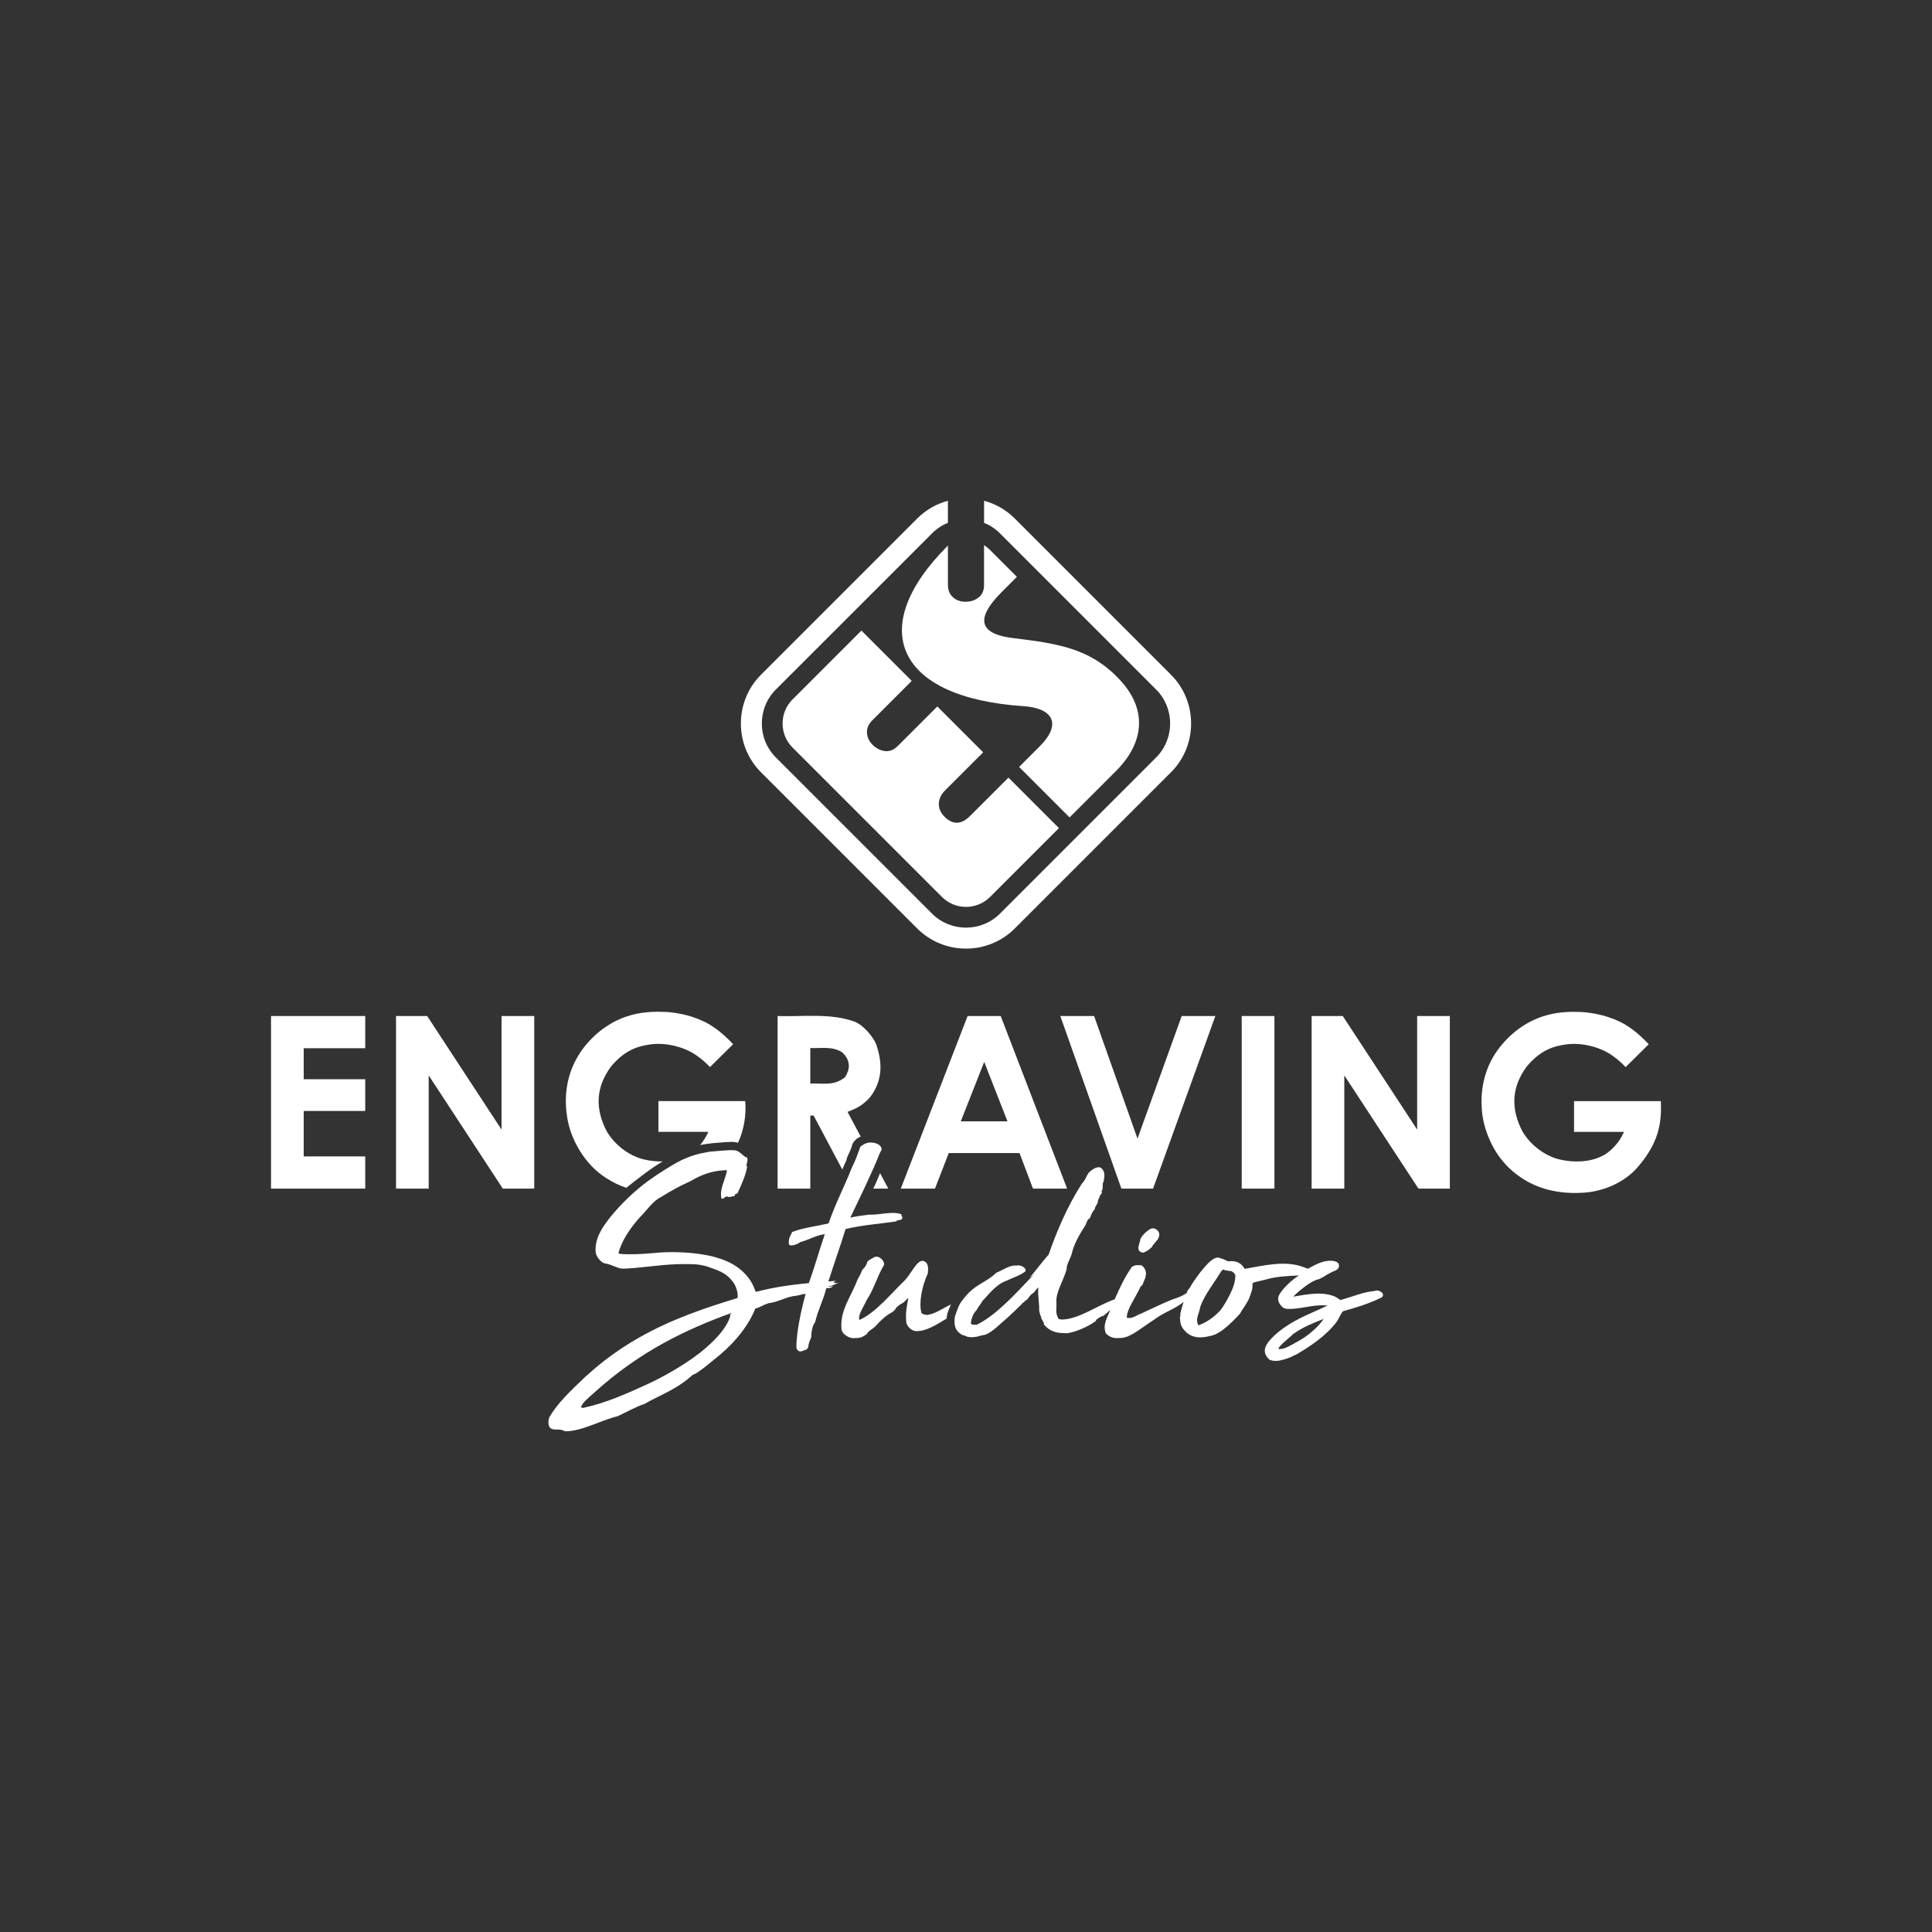 <?xml version="1.0" encoding="UTF-8"?>
<svg id="Layer_1" data-name="Layer 1" xmlns="http://www.w3.org/2000/svg" viewBox="0 0 1080 1080">
  <rect x="0" y="0" width="1080" height="1080" fill="#333333" stroke="none"/>
  <defs>
    <style>
      .cls-1 {
        fill: #fff;
      }
    </style>
  </defs>
  <g id="Layer_2-2" data-name="Layer 2-2">
    <g>
      <polygon class="cls-1" points="151.5 567.96 151.5 664.44 204.17 664.44 204.17 646.44 169.78 646.44 169.78 621.03 204.17 621.03 204.17 603.3 169.78 603.3 169.78 585.97 204.17 585.97 204.17 567.96 151.5 567.96"/>
      <polygon class="cls-1" points="221.38 567.96 238.79 567.96 280.36 631.45 280.36 567.96 298.64 567.96 298.64 664.44 281.07 664.44 239.64 601.15 239.64 664.44 221.38 664.44 221.38 567.96"/>
      <g>
        <path class="cls-1" d="M452.97,605.73c6.33-.44,12.86,1.72,19.39-3.54,2.71-4.19,3.53-9.22-1.61-13.96-5.49-3.53-11.85-2.09-17.79-2.38v19.9-.02ZM481.13,635.38c-1.83.58-4.14,2.64-4.68,4.39-1.02,4.16-2.69,5.65-3.37,8.99-.71,1.42-1.59,3.38-2.22,5.05l-16.04-30.21h-1.86v40.85h-18.28v-96.48c14.18.47,28.93-1.73,42.57,2.96,4.93,1.62,11.37,8.8,12.91,13.93,2.85,8.93,3.56,18.78-3.68,28.35-4.49,5.08-8.26,6.61-12.69,8.33l7.34,13.82v.02Z"/>
        <path class="cls-1" d="M550.17,593.61l-13.08,33.21h26.1l-13.02-33.21ZM540.9,567.96h18.5l37.13,96.48h-19.09l-7.52-19.88h-39.56l-7.7,19.88h-19.11l37.35-96.48h0Z"/>
        <polygon class="cls-1" points="592.72 567.96 611.61 567.96 635.87 636.49 660.58 567.96 679.39 567.96 644.57 664.44 626.86 664.44 592.72 567.96"/>
        <rect class="cls-1" x="694.13" y="567.96" width="18.28" height="96.48"/>
        <polygon class="cls-1" points="733.21 567.96 750.62 567.96 792.2 631.45 792.2 567.96 810.47 567.96 810.47 664.44 792.92 664.44 751.47 601.15 751.47 664.44 733.21 664.44 733.21 567.96"/>
        <path class="cls-1" d="M921.66,583.74l-12.92,12.78c-2.11-2.24-4.3-4.14-6.47-5.73-6.67-5.23-17.47-8.17-26.6-6.99-7.49,1.02-14.59,3.29-22.23,12.4-8.61,11.66-8.99,23.8-2.27,36.47,5.19,8.61,13.81,13.95,20.81,15.51,7.45,1.79,16.86,1.61,23.9-2.11,3.62-1.64,8.52-6.64,10.53-10.58.52-.9.99-1.81,1.42-2.75h-27.93v-17.19h48.52c.57,12.48-1.21,23.93-14.06,38.16-8.36,8.69-19.91,12.45-29.28,13.02-9.44.63-19.41-.5-28.81-5.01-4.93-2.24-11.93-7.21-16.25-12.67-6.94-8.23-11.07-19.66-11.66-28.73-.79-9.46.69-22.07,8.77-33.23,3.73-5.16,7.97-9.1,11.68-11.85,11.68-8.56,23.53-10.09,35.36-9.51,3.01.16,7.26.72,11.81,1.92,2.5.68,4.96,1.56,6.67,2.24,4.6,1.89,6.45,3.15,9.76,5.49,2.93,2.16,6.12,4.99,9.27,8.41"/>
        <path class="cls-1" d="M412.59,638.79c-3.16-.74-3.7-.39-6.77-.35-4.82.41-9.63.6-14.47,1.68,1.78-2.11,3.32-4.58,4.64-7.4h-27.93v-17.21h48.52c.63,7.63-.54,15.55-3.98,23.25"/>
        <path class="cls-1" d="M370.42,649.25c-6.97,4.12-13.74,9.54-20.31,14.73-3.62-1.21-7.26-2.88-10.8-5.15-12.4-7.6-20.29-21.87-22.23-34.03-1.62-9.98-.98-21.41,4.91-32.47.96-1.81,2.06-3.59,3.27-5.29,3.73-5.16,7.98-9.1,11.68-11.85,11.68-8.56,23.53-10.09,35.36-9.51,3.01.16,7.26.72,11.81,1.9,2.5.68,4.96,1.56,6.67,2.25,4.6,1.89,6.45,3.15,9.76,5.49,2.93,2.16,6.12,4.99,9.27,8.41l-12.92,12.78c-2.09-2.24-4.3-4.14-6.47-5.73-6.67-5.23-17.49-8.17-26.62-6.99-7.49,1.02-14.59,3.29-22.23,12.39-8.63,11.66-8.99,23.8-2.27,36.47,5.19,8.61,13.81,13.95,20.81,15.51,3.29.82,6.83,1.16,10.28,1.09"/>
        <path class="cls-1" d="M488.15,664.44c1.46-2.85,2.61-5.75,3.81-8.66l4.6,8.66h-8.41Z"/>
        <path class="cls-1" d="M448.91,723.21c-.36.61-.93-.17-1.43.17.35-.2.94-.16,1.43-.17M408.37,735c-1.75,8.09-12.04,17.76-20.29,23.58-7.27,5.29-16.92,10.91-26.35,15.27-11.71,5.35-22.95,10.37-35.21,13.05-1.01.35-2.58-.27-1.35-1.04.6-2.01,4.5-5.04,7.35-7.67,25.39-22.9,50.78-34.93,76.39-44.25-.3.54-.93,1.05-1.43,1.24.36-.02.55-.22.9-.17M452.13,717.26c-9.89.91-19.77,2.36-29.64,4.9-1.45-3.84-3.18-8.03-8.86-12.73-4.68-3.71-9.46-5.45-14.39-6.83-1.39-.39-2.8-.74-5.49-1.18-7.32-1.35-18.92-2.01-28.48-.94-6.28.54-12.89.94-18.86.43-.24-.09-.47-.2-.69-.33,1.48-6.36,6.23-13.73,11.93-20.07,4.17-4.17,7.32-9.24,11.92-11.37,2.74-1.78,5.45-3.34,8.25-4.85,4.06-2.28,7.82-3.65,10.47-5.32,5.65-3.1,11.85-4.79,18.12-4.82-.9,5.46-4.39,10.5-3.1,15.87,1.16.68,2.31-2.08,3.81-.87,1.02,0,2.5-.41,3.54-.63.19-.6.46-1.68,1.45-1.16,2.49-5.43,5.07-10.88,5.64-16.02.08.33-.19.63-.63.33.41-1.26,1.07-3.35.54-4.64-1.78.09-4.09-3.97-7.13-4.01-3.02-.33-9.15.44-13.81.77-.66.19-3.83.65-6.89,1.43-3.68.99-7.32,2.47-10.83,4.3-3.53,1.94-9.92,5.76-16.59,10.55-7.29,5.37-14.61,12.17-21.27,20.32-5.07,6.44-8.72,12.23-8.15,19.72.28,1.89,2.36,5.4,5.19,6.17,3.42.36,7.07,2.91,9.89,2.91,9.35-.2,20.21-2.19,30.3-2.49,2.57-.09,5.12-.09,6.93-.06,4.63.03,6.66.43,9.98,1.34,4.96,1.94,10.39,2.75,14.92,9.27,1.45,2.27,2.5,5.86,2.11,8.33-18.17,5.59-36.46,11.62-54.89,22.05-5.6,3.12-12.48,7.52-19.68,13.08-3.76,2.93-7.4,6.06-10.47,8.86-8.66,8.17-16.01,15.24-20.32,22.94-.57,1.94-.88,5.81,1.98,6.39,2.11.65,3.84-.44,6.94,1.2,9.22.13,19.54-6.03,29.48-8.45,4.97-2.35,9.79-5.1,14.94-6.86,8.93-5.13,17.74-7.92,26.84-16.17,2.2-.76,3.05-1.68,6.64-4.22,1.26-1.09,5.68-4.5,8.67-7.05,9.48-7.98,16.37-17.21,19.76-25.83,2.52-.47,5.93-3.1,8.85-3.24,4.94-.93,9.26-3.6,14.06-3.95,1.75-.36,3.49-.72,5.24-1.1-2.05,7.46-3.73,14.92-4.64,22.35-.25,2.14-.44,4.3-.5,5.53-.11,2.36,0,2.8.57,3.51,1.48,1.83,3.12.24,4.82-.14.8-.08.36-.91,1.16-1.01.05-1.95.88-4.23,1.7-5.78.05-2.47.44-6.45,2.28-8.8,1.2-5.9,4.72-12.58,6.14-18.75,1.21-.13,2.5.14,3.79-1.12-.65-.14-1.95.61-2.68,0,2.11,0,3.87-1.29,6.08-1.97-.76.09-3.29.68-2.88-.61.25-.06,1.04.08.93-.46-1.35.13-2.71.27-4.06.39,3.1-9.81,6.61-19.55,9.6-29.31,9.44-2.28,18.91-2.9,28.38-4.28,0-1.32,3.92.16,3.27-2.69-.13-.11-.77-.98-.24-1.24-5.51-2.06-12.12.46-18.2.13-3.51.49-7.02.88-10.55,1.67,5.86-12.29,11.81-24.23,16.69-36.54,2.31-2.79-1.09-4.69-2.68-5.07-2.91-.69-5.12-.66-8.42,2.01-1.12,3.29-2.88,8.08-4.68,11.55-4.12,10.55-9.54,20.83-13.03,31.25-6.75,1.7-13.57,2.27-20.35,4.82-1.01,2.2-2.17,3.43-1.87,6.56-.06,1.79,4.16.83,6.42-.9,4.61-1.16,9.08-3.95,13.66-4.41-3.1,9.08-5.68,18.34-8.93,27.42"/>
        <path class="cls-1" d="M531.67,729.17c-4.38,1.94-8.59,5.24-13.24,5.87-.83-.05-2.33-.08-3.32-1.07-1.56-5.6.19-14.81,3.57-22.21.17-2.24.71-6.3-2.91-6.93-3.23-.25-6.3,6.82-9.76,10.67-8.37,8.03-16.23,18.09-25.6,22.38-.96-2.88,2.28-7.12,3.97-11,4.12-6.08,5.9-13.33,9.65-19.5,1.07-1.86-2.8-6.66-6.04-4.2-1.09.68-2.16,1.01-3.23,2.2-.14,1.37-1.12,2.96-2.68,4.41-.8,1.98-1.43,3.37-2.72,5.45-3.34,9.38-10,17.02-8.96,27.8.28,2.82,4.64,5.37,7.12,4.96,2.08-.08,3.83.25,6.97-2.25.6-.44.3-.85,1.18-1.42.54-.87,2.24-1.02,5.82-5.24,1.61-1.53,4.31-4.12,6.74-5.26.61-.5,1.61-.87,2.41-2.17.36-.96.6-.85,2.68-2.6.98-.41,1.84-.77,3.79-2.99.2-.2.43-.39.66-.58-.77,4.31-1.64,7.86-1.21,12.96-.08,3.05,3.43,5.81,5.68,5.62,5.6.22,11.3-3.65,16.91-6.96.22-3.04,1.15-4.93,2.49-7.97"/>
        <path class="cls-1" d="M637.44,693.2c-.49,2.16-2.93,6.63,1.79,7.08.85-.54,2.47-.98,4.03-2.66.41-.54-.44,1.21,1.53-1.95,0-.06-.02-.11-.03-.17.9.65.11-.98,1.1-.98.39-.36.27-.65,1.28-1.59.82-1.48,1.7-3.48-.33-5.35-2.25-1.81-3.71-.83-6,.96-1.16,1.07-2.9,2.71-3.4,4.42,0,.08,0,.16.02.22M722.95,745.69c5.64-4.03,11.3-6.14,16.95-8.39-3.89,5.86-10.99,11.03-16.61,13.74h.17c-2.86,1.35-5.38,3.4-8.93,3.04.98-2.39,5.02-5.07,8.39-8.39M687.22,710.52c1.59-.46,3.81,2.01,3.31,3.05.02,1.35-.31,3.21-.83,4.82-.8,2.77-3.97,9.4-7.48,14.09-4.19,4.42-8.04,6.86-12.33,8.39-.76-1.51-.91-3.05-.52-4.61.24-.88,1.1-3.2,1.75-6.22,2.44-6.5,7.74-13.08,11.66-19.58.65-.66,1.2-1.04,1.81-.46.87.35,1.64.08,2.63.54M572.05,728.21c.6-.57,1.15-1.29,1.94-1.65-.14.19-.43.43-.68.58,1.43-.85,1.29-1.7,3.45-3.83,1.61-.6,1.83-2.09,3.7-3.67-.49,4.38.6,8.52.44,13.05.2.55.41,2.35,1.16,3.73-.14,1.15,1.9,2.83,1.43,3.92,4.25,4.93,8.39,4.79,12.72,4.96,3.48-.25,10.97-2.93,16.23-6.75.11-.27.39-.58.3-.77.96-.46,1.2-1.26,2.88-1.7-.43-.35.71-.68.71-.17,1.35-.96,3.09-2.68,4.34-3.59-1.81,4.38-4.47,8.45-2.42,13.13,3.21,3.07,5.6,2.63,9.13,2.42,5.21-.57,11.77-6.41,17.63-10.06,5.53-4.28,11-5.57,16.67-10.01-.91,2.28-1.15,4.03-1.87,6.45,0,.72.19,1.29-.25,2.2.31,3.46.25,5.34,4.16,8.86,3.98,2.9,8.15,2.6,12.51,1.56,5.19-.85,10.45-5.51,16.97-12.55,1.28-2.52,1.87-2.63,4.71-7.7,1.23-3.21,2.57-6.09,2.22-9.02-.27-.82,4.64-1.53,6.97-2.2,6.36-1.9,12.15-2.06,19.02-2.42-3.79,2.3-9.7,7.67-11.43,11.68-.47,1.94-.16,3.87,2.31,6.09h-.17c.43.41,1.56.65,2.3.9h-.16c7.51.52,14.89-2.57,22.38-1.89.13-.05,1.59-.33-.06.41-9.43,4.63-18.72,7.35-28.74,16.21-5.56,5.26-7.62,9.29-2.9,13.7,1.31.58,2.38.71,4.25.66,1.53-.03,6.71-1.31,10.07-3.37v.17c7.82-4.49,17.06-10.45,23.38-18.81,1.24-1.9,1.76-3.75,3.37-5.73,7.19-2.03,14.17-4.06,21.74-7.76,2.27-2.24-1.97-4.6-3.86-3.59-6.09.46-12.33,3.13-18.5,4.86-.28.14-.69.02-.98.31-.16-.19.19-.06-.49-.58-.68-.49-1.34-.82-2.01-1.2h.17c-7.26-3.35-15.98-1.53-23.93-.19,4.01-3.98,9.41-8.03,12.75-9.32,3.2-.63,5.67-2.96,7.97-3.9,1.72-1.29,4.9-1.24,4.94-4.19-.33-.82.19-1.7-2.79-2.5-5.18-.87-9.62,1.56-14.7,4.33-.91-.57-1.87-.65-3.09-1.21-10.03-3.49-21.49-.6-32.22,1.24-1.62-3.27-4.93-4.8-9.07-4.2-.88-.19-3.83-1.97-6.04-2.11-4.12.11-11.05,9.79-14.78,15.54-.39.58-.27,1.04-1.09,1.78-.14.76-.61-.13-1.32,2.46-1.9,1.29-3.79,2.14-5.65,2.83-3.98,1.09-13.03,5.54-19.52,8.53-2.79.98-5.19,3.21-8.34,2.52-.22-4.61,4.79-11.07,7.63-17.32.25-.61,1.15-.44,1.62-2.5,1.62-3.29,2.6-6.45-.94-9.49-1.89-.11-3.46-.5-5.54.9-4.08,5.89-6.89,12-9.56,18.07-10,3.54-20.28,11.35-29.78,11.32-.52-.06-1.04-.16-1.54-.3-2.03-3.12-1.07-6.15-1.26-9.63-.41-5.37,4.16-12.2,5.71-18.21,0-2.94,1.7-4.99,2.85-8.56,1.13-5.37,4.39-10.97,7.86-16.37.39-1.12.76-2.74,2.31-3.64.65-1.76,1.32-3.53,2.68-4.99.14-1.75,2.13-3.26,1.78-4.94.68-.57.09-1.26,1.09-1.67-.85-.99,1.97-2.01.9-3.38,1.34-1.48.14-4.27,1.15-5.26.36-2.16,1.53-5.76-1.75-8.08-2.01-.47-4.05.69-6.39,2.79-1.72,2.36-1.81,4.05-4.08,6.44-8.25,12.94-14.18,27.12-18.46,39.51-3.2,3.54-6.75,8.34-10.59,12.91.41-.19,1.61-1.29,2.39-1.87-9.68,10.15-20.75,22.67-32.07,28.22-1.15-.27-2.42.49-3.23-.94.38-2.39.94-5.02,3.38-7.49.54-1.45,2.06-2.85,3.02-4.8,4.12-4.33,7.84-9.43,13.55-11.43,3.43-1.7,7.08-2.64,10.48-5.16,1.1-1.9-2.75-3.98-4.9-3.31-3.94-.35-7.26,2.42-11.26,3.98-5.71,5.62-11.95,6.33-18.02,14.2-3.15,3.67-3.43,5.54-5.15,10.29-.39,3.65-.74,7.48,3.98,10.22.76.5,2.01.31,2.58.99,2.82.77,5.84.2,8.56-.71,4.33-.13,9.05-5.49,13.47-9.1,3.09-2.8,6.15-5.71,9.18-8.74-.39.31.05-.25.2-.38h.17l.08-.02Z"/>
      </g>
      <path class="cls-1" d="M443.02,390.98c-7.4,7.4-7.4,19.49,0,26.89l83.54,83.54c7.38,7.4,19.49,7.4,26.89,0l38.5-38.5-28.22-28.22-21.41,21.41c-4.93,4.93-9.7,5.08-14.29.49-2.25-2.25-3.32-4.71-3.21-7.4.11-2.68,1.24-5.1,3.37-7.23l21.41-21.41-25.64-25.64-22.05,22.05c-2.25,2.25-4.68,3.21-7.23,2.9-2.55-.33-4.86-1.5-6.91-3.54-1.94-1.92-2.98-4.16-3.13-6.66-.16-2.5.83-4.86,2.98-6.99l22.05-22.05-28.13-28.13-38.5,38.5h0ZM550.11,326.85c0,3.18-1.02,5.57-3.07,7.16-2.03,1.57-4.5,2.38-7.38,2.38-2.72,0-5.04-.83-6.93-2.5-1.89-1.65-2.83-4.03-2.83-7.04v-21.88c-46.56,46.44-28.35,85.08,42.09,89.76,16.17,1.07,22.13,9.59,9.1,22.6l-11.41,11.4,28.22,28.22,25.91-25.91c16.73-16.73,17.17-35.56,1.57-51.66l-1.39-1.43c-15.87-15.87-34.03-18.37-57.77-21.27-16.48-2.01-22.92-9.02-6.34-25.64l8.56-8.59-15.02-15.02c-1.01-1.01-2.13-1.92-3.34-2.71v22.12l.02.02ZM550.11,292.27c3.23,1.31,6.27,3.26,8.86,5.87l87.32,87.32c10.44,10.44,10.44,27.52,0,37.95l-87.32,87.32c-10.44,10.44-27.52,10.44-37.95,0l-87.32-87.32c-10.44-10.44-10.44-27.52,0-37.95l87.33-87.32c2.61-2.61,5.64-4.57,8.86-5.87v-12.34c-6.3,1.7-12.25,5.01-17.16,9.92l-87.32,87.32c-15,15-15,39.54,0,54.54l87.32,87.32c15,15,39.54,15,54.54,0l87.32-87.32c15-15,15-39.54,0-54.54l-87.32-87.32c-4.91-4.93-10.86-8.23-17.16-9.92v12.34h-.02Z"/>
    </g>
  </g>
</svg>